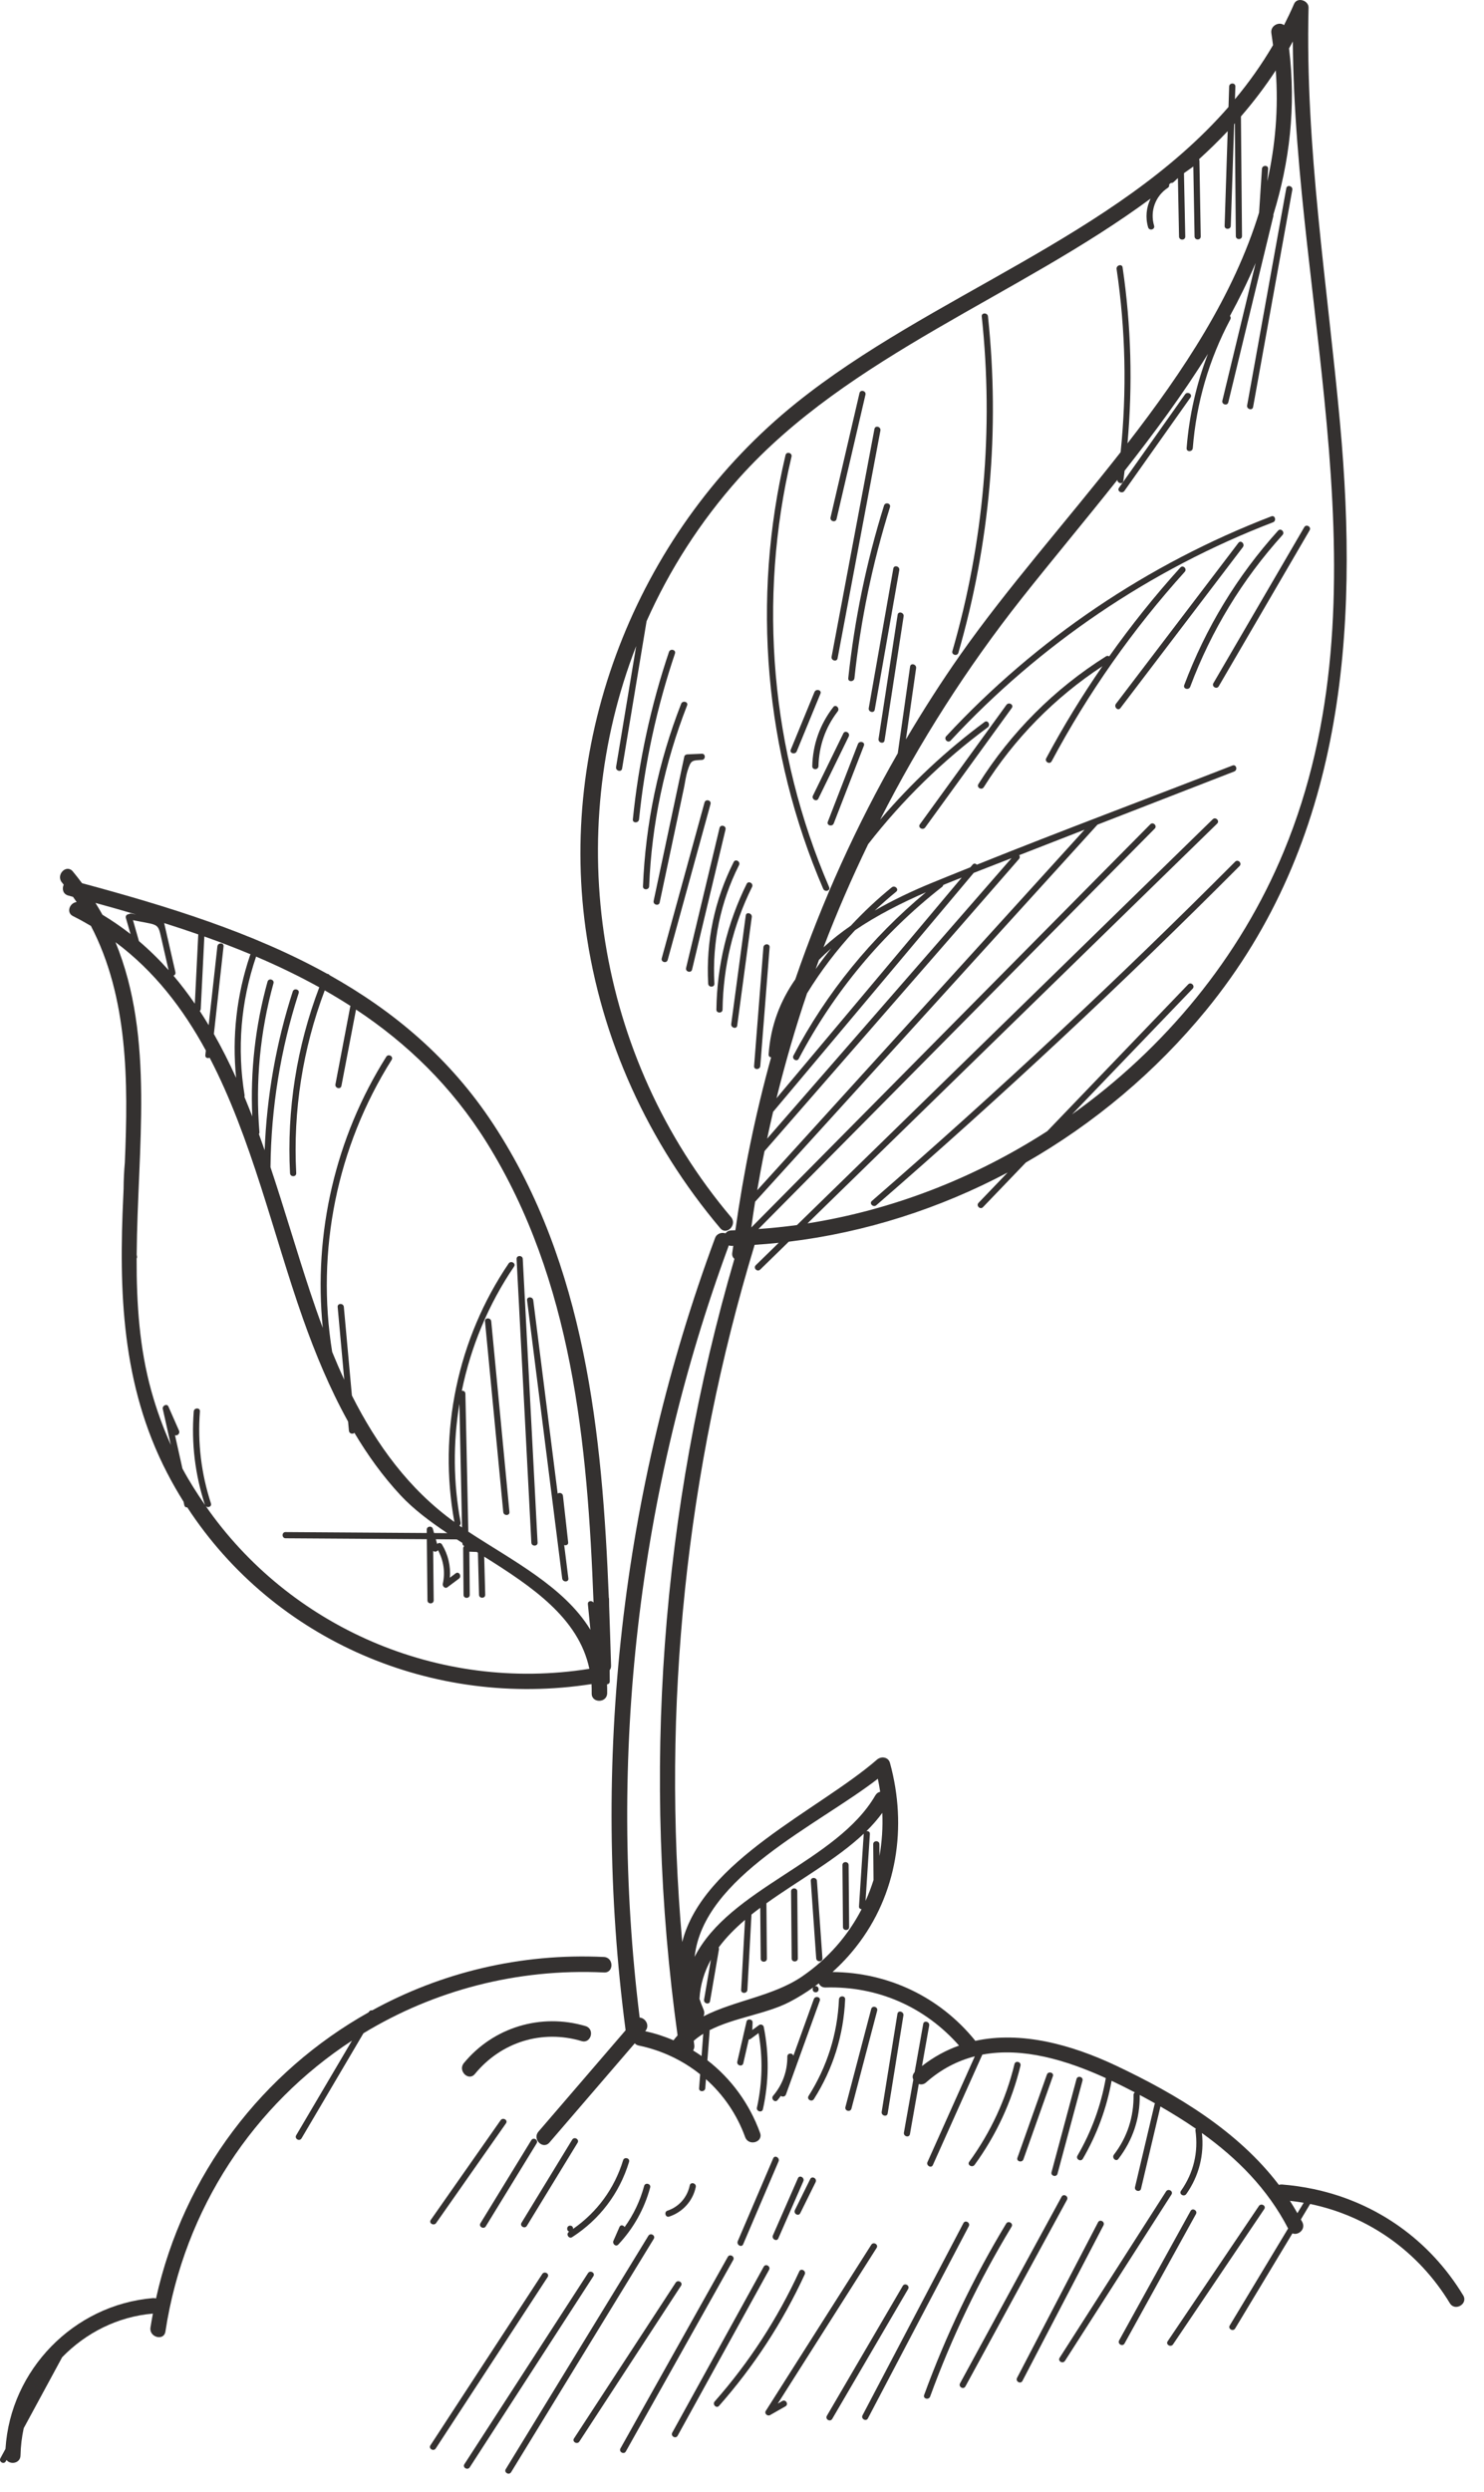 <?xml version="1.0" encoding="UTF-8"?> <svg xmlns="http://www.w3.org/2000/svg" width="56" height="94" viewBox="0 0 56 94" fill="none"><path d="M5.132 34.491C5.075 34.48 5.018 34.468 4.96 34.458C4.923 34.451 4.892 34.461 4.868 34.478C4.798 34.478 4.726 34.535 4.75 34.623C4.808 34.826 4.867 35.029 4.926 35.231C4.592 34.97 4.239 34.727 3.866 34.501C3.783 34.351 3.692 34.203 3.602 34.055C4.114 34.195 4.624 34.34 5.132 34.491ZM6.067 35.299C6.164 35.73 6.263 36.16 6.362 36.591C6.016 36.203 5.644 35.837 5.243 35.495C5.168 35.233 5.092 34.968 5.018 34.706C5.223 34.746 5.428 34.786 5.632 34.825C5.962 34.889 5.994 34.979 6.067 35.299ZM7.482 35.243C7.438 36.114 7.395 36.986 7.352 37.856C7.1 37.491 6.834 37.138 6.547 36.8C6.595 36.781 6.634 36.733 6.619 36.666C6.478 36.05 6.336 35.432 6.195 34.816C6.627 34.953 7.056 35.094 7.482 35.243ZM9.458 35.994C9.448 36.005 9.439 36.018 9.435 36.034C8.927 37.532 8.754 39.093 8.91 40.654C8.652 40.086 8.375 39.532 8.071 38.998C8.192 37.897 8.315 36.795 8.436 35.694C8.454 35.544 8.219 35.548 8.203 35.695C8.094 36.686 7.984 37.675 7.874 38.666C7.766 38.484 7.654 38.306 7.539 38.131C7.56 38.112 7.575 38.086 7.576 38.05C7.622 37.141 7.666 36.231 7.711 35.322C8.302 35.531 8.884 35.755 9.458 35.994ZM9.662 36.079C10.482 36.428 11.279 36.811 12.048 37.238C11.198 39.475 10.819 41.854 10.944 44.25C10.952 44.401 11.186 44.399 11.178 44.248C11.055 41.891 11.424 39.556 12.254 37.354C12.584 37.542 12.91 37.738 13.228 37.943C13.224 37.953 13.219 37.961 13.216 37.971C13.031 38.946 12.844 39.922 12.658 40.897C12.63 41.043 12.855 41.105 12.884 40.956C13.067 39.996 13.251 39.036 13.435 38.077C15.351 39.346 17.039 40.961 18.37 43.099C21.6 48.292 22.171 54.449 22.398 60.444C22.338 60.356 22.172 60.375 22.184 60.502C22.216 60.826 22.248 61.148 22.28 61.471C21.29 59.843 19.316 58.851 17.672 57.77C17.635 56.035 17.599 54.299 17.562 52.565C17.56 52.483 17.49 52.447 17.427 52.455C17.767 50.792 18.431 49.195 19.398 47.771C19.482 47.646 19.278 47.53 19.194 47.654C17.263 50.502 16.53 54.022 17.146 57.404C15.428 56.166 14.212 54.486 13.279 52.633C13.178 51.52 13.076 50.407 12.975 49.292C12.962 49.145 12.728 49.145 12.742 49.295C12.824 50.21 12.908 51.124 12.991 52.039C12.831 51.693 12.679 51.343 12.535 50.99C11.918 47.183 12.718 43.242 14.779 39.974C14.859 39.847 14.656 39.731 14.576 39.858C12.656 42.902 11.822 46.522 12.18 50.082C12.012 49.633 11.854 49.181 11.704 48.728C11.202 47.218 10.738 45.612 10.207 44.023C10.23 41.791 10.584 39.586 11.27 37.458C11.318 37.315 11.091 37.255 11.046 37.398C10.418 39.34 10.066 41.349 9.987 43.382C9.916 43.178 9.843 42.975 9.77 42.773C9.783 42.755 9.792 42.734 9.79 42.705C9.634 40.807 9.812 38.92 10.32 37.086C10.36 36.941 10.134 36.88 10.095 37.026C9.634 38.687 9.443 40.392 9.52 42.108C9.424 41.861 9.324 41.614 9.223 41.368C9.23 41.351 9.232 41.331 9.23 41.309C8.939 39.55 9.088 37.781 9.659 36.094C9.662 36.089 9.66 36.084 9.662 36.079ZM17.336 52.946C17.37 54.501 17.403 56.056 17.435 57.611C17.402 57.589 17.368 57.566 17.335 57.543C17.37 57.518 17.394 57.475 17.383 57.423C17.103 55.934 17.094 54.418 17.336 52.946ZM7.75 56.785C7.812 56.895 8.004 56.838 7.96 56.703C7.592 55.575 7.454 54.416 7.544 53.234C7.556 53.084 7.323 53.087 7.311 53.236C7.218 54.438 7.36 55.614 7.734 56.761C7.43 56.319 7.14 55.866 6.884 55.389C6.791 54.968 6.698 54.55 6.603 54.13C6.683 54.169 6.804 54.071 6.756 53.961C6.623 53.657 6.49 53.354 6.355 53.05C6.299 52.923 6.115 53.019 6.143 53.142C6.244 53.595 6.346 54.048 6.447 54.502C6.156 53.851 5.907 53.171 5.711 52.463C5.263 50.854 5.15 49.171 5.156 47.465C5.17 47.442 5.176 47.414 5.168 47.382C5.164 47.361 5.162 47.342 5.158 47.322C5.187 43.302 5.847 39.158 4.358 35.536C5.822 36.627 6.907 38.039 7.768 39.622C7.762 39.681 7.755 39.739 7.748 39.799C7.738 39.898 7.838 39.928 7.911 39.894C9.504 42.949 10.318 46.584 11.428 49.724C11.899 51.055 12.447 52.378 13.135 53.617C13.146 53.731 13.156 53.847 13.167 53.963C13.178 54.077 13.315 54.103 13.374 54.042C13.874 54.883 14.446 55.679 15.118 56.401C15.602 56.92 16.216 57.382 16.88 57.826C16.714 57.825 16.547 57.823 16.379 57.822C16.363 57.77 16.348 57.717 16.334 57.662C16.296 57.536 16.103 57.563 16.104 57.695C16.104 57.738 16.104 57.779 16.104 57.821C14.328 57.809 12.552 57.797 10.775 57.785C10.626 57.785 10.627 58.018 10.778 58.019C12.554 58.03 14.331 58.042 16.107 58.054C16.115 58.823 16.124 59.593 16.131 60.362C16.132 60.513 16.367 60.51 16.366 60.359C16.359 59.738 16.352 59.117 16.346 58.495C16.399 58.546 16.492 58.527 16.528 58.466C16.74 58.861 16.806 59.295 16.71 59.738C16.69 59.827 16.795 59.934 16.882 59.868C17.027 59.759 17.172 59.651 17.318 59.542C17.436 59.453 17.319 59.25 17.198 59.34C17.124 59.397 17.05 59.453 16.976 59.507C17.012 59.069 16.912 58.638 16.678 58.251C16.631 58.178 16.546 58.187 16.496 58.234C16.48 58.175 16.463 58.115 16.446 58.056C16.711 58.058 16.975 58.059 17.24 58.062C17.31 58.106 17.379 58.15 17.448 58.194C17.448 58.199 17.448 58.205 17.448 58.21C17.45 58.263 17.48 58.297 17.519 58.311C17.508 58.321 17.5 58.331 17.494 58.343C17.484 58.361 17.476 58.379 17.478 58.403C17.482 58.987 17.487 59.571 17.492 60.155C17.494 60.304 17.727 60.303 17.726 60.154C17.722 59.61 17.716 59.067 17.712 58.525C17.806 58.529 17.899 58.532 17.992 58.536C18.007 58.546 18.02 58.555 18.035 58.565C18.048 59.093 18.063 59.622 18.076 60.15C18.08 60.3 18.314 60.299 18.31 60.148C18.298 59.67 18.286 59.191 18.272 58.712C20.066 59.838 21.836 61.022 22.24 62.942C16.536 63.852 10.907 61.349 7.75 56.785ZM2.404 33.367C2.334 33.518 2.371 33.722 2.578 33.778C2.636 33.794 2.695 33.809 2.755 33.826C2.802 33.891 2.848 33.956 2.892 34.023C2.636 34.046 2.478 34.418 2.76 34.556C2.992 34.671 3.214 34.795 3.431 34.923C4.836 37.614 4.842 40.799 4.711 43.847C4.682 44.179 4.666 44.51 4.664 44.842C4.66 44.915 4.658 44.989 4.655 45.062C4.478 48.715 4.591 52.242 6.306 55.553C6.499 55.927 6.706 56.288 6.926 56.638C6.936 56.684 6.947 56.728 6.956 56.774C6.97 56.837 7.019 56.858 7.068 56.855C10.35 61.882 16.351 64.447 22.322 63.518C22.327 63.633 22.33 63.75 22.328 63.87C22.32 64.245 22.904 64.24 22.912 63.864C22.914 63.75 22.912 63.638 22.907 63.527C22.96 63.522 23.01 63.486 23.01 63.416C23.008 63.275 23.007 63.135 23.006 62.994C23.038 62.95 23.062 62.898 23.059 62.827C23.036 62.078 23.014 61.323 22.986 60.565C22.984 60.478 22.983 60.39 22.983 60.302C22.983 60.286 22.979 60.271 22.974 60.258C22.728 54.069 22.088 47.699 18.624 42.413C16.982 39.907 14.847 38.129 12.436 36.779C12.419 36.748 12.383 36.731 12.346 36.728C9.518 35.162 6.319 34.181 3.095 33.311C2.983 33.162 2.87 33.014 2.746 32.866C2.504 32.578 2.098 32.996 2.336 33.283C2.36 33.311 2.382 33.339 2.404 33.367Z" fill="#343130"></path><path d="M21.946 76.983C22.307 77.09 22.456 76.524 22.096 76.418C20.419 75.919 18.616 76.46 17.503 77.815C17.267 78.103 17.682 78.515 17.92 78.224C18.908 77.02 20.45 76.538 21.946 76.983Z" fill="#343130"></path><path d="M48.958 83.474C48.868 83.315 48.774 83.16 48.676 83.008C48.851 83.027 49.023 83.051 49.195 83.082C49.115 83.213 49.036 83.343 48.958 83.474ZM30.262 74.55C29.174 75.291 27.707 75.453 26.547 76.05C26.582 75.975 26.59 75.888 26.55 75.798C26.491 75.66 26.439 75.525 26.395 75.391C26.428 74.843 26.583 74.355 26.827 73.912C26.741 74.415 26.655 74.916 26.569 75.419C26.543 75.567 26.768 75.629 26.794 75.479C26.906 74.827 27.018 74.177 27.13 73.523C27.135 73.496 27.13 73.474 27.119 73.453C27.395 73.078 27.734 72.737 28.114 72.412C28.066 73.294 28.018 74.174 27.968 75.054C27.96 75.204 28.194 75.202 28.203 75.051C28.254 74.105 28.306 73.158 28.358 72.211C28.466 72.124 28.576 72.04 28.689 71.957C28.695 72.597 28.701 73.238 28.706 73.878C28.707 74.027 28.941 74.026 28.939 73.875C28.934 73.179 28.927 72.483 28.922 71.786C30.146 70.91 31.566 70.132 32.598 69.158C32.596 69.163 32.593 69.168 32.593 69.175C32.534 70.083 32.474 70.993 32.415 71.902C32.41 71.971 32.459 72.006 32.513 72.01C32.002 73.001 31.248 73.876 30.262 74.55ZM26.474 77.547C26.37 77.474 26.263 77.404 26.155 77.338C26.19 77.281 26.211 77.214 26.199 77.132C26.192 77.079 26.186 77.026 26.179 76.974C26.29 76.875 26.41 76.787 26.538 76.709C26.517 76.987 26.495 77.267 26.474 77.547ZM33.126 67.09C33.16 67.254 33.19 67.416 33.214 67.581C33.143 67.595 33.078 67.638 33.031 67.718C31.583 70.213 27.52 71.222 26.212 73.807C26.543 70.778 30.846 68.856 33.126 67.09ZM33.188 70.004C33.187 69.855 33.186 69.706 33.184 69.556C33.183 69.407 32.95 69.409 32.951 69.559C32.955 70.008 32.959 70.459 32.963 70.91C32.878 71.178 32.778 71.441 32.662 71.697C32.717 70.855 32.771 70.014 32.826 69.172C32.831 69.088 32.761 69.054 32.695 69.066C32.916 68.847 33.118 68.618 33.294 68.376C33.318 68.927 33.282 69.472 33.188 70.004ZM25.415 76.954C25.075 76.807 24.718 76.692 24.347 76.61C24.349 76.607 24.351 76.605 24.352 76.603C24.537 76.39 24.347 76.105 24.138 76.098C22.923 66.258 24.071 56.279 27.502 46.974C27.531 46.983 27.563 46.992 27.601 46.991C27.623 46.991 27.646 46.99 27.67 46.989C27.658 47.079 27.643 47.17 27.631 47.262C27.619 47.363 27.657 47.434 27.714 47.479C24.934 56.983 24.21 66.957 25.569 76.769C25.515 76.827 25.465 76.89 25.415 76.954ZM28.495 45.325C32.802 40.583 37.108 35.843 41.414 31.103C43.135 30.434 44.855 29.767 46.575 29.098C46.714 29.043 46.651 28.818 46.511 28.872C43.298 30.123 40.062 31.328 36.861 32.614C36.821 32.569 36.751 32.551 36.702 32.612C36.672 32.646 36.645 32.679 36.617 32.712C36.114 32.915 35.608 33.115 35.107 33.323C34.408 33.612 33.694 33.949 33.01 34.343C33.271 34.098 33.539 33.859 33.818 33.633C33.935 33.538 33.767 33.375 33.651 33.468C33.1 33.916 32.584 34.401 32.105 34.916C31.742 35.167 31.396 35.438 31.076 35.731C31.581 34.41 32.146 33.111 32.761 31.838C34.058 30.172 35.572 28.691 37.273 27.433C37.392 27.343 37.274 27.142 37.154 27.231C35.698 28.308 34.38 29.546 33.212 30.918C34.703 27.983 36.486 25.189 38.544 22.583C39.702 21.119 40.95 19.633 42.164 18.101C42.167 18.231 42.371 18.282 42.39 18.14C42.408 18.012 42.42 17.884 42.437 17.756C43.556 16.331 44.639 14.867 45.583 13.346C45.146 14.485 44.874 15.675 44.778 16.904C44.767 17.054 44.999 17.051 45.011 16.902C45.145 15.194 45.622 13.558 46.427 12.046C46.453 11.996 46.441 11.95 46.413 11.918C46.769 11.262 47.096 10.597 47.383 9.918C46.965 11.65 46.547 13.382 46.127 15.113C46.093 15.259 46.318 15.319 46.352 15.172C46.919 12.832 47.486 10.492 48.05 8.153C48.055 8.133 48.054 8.115 48.05 8.098C48.659 6.122 48.914 4.041 48.643 1.826C48.691 1.739 48.739 1.651 48.786 1.564C48.855 11.672 52.466 22.401 48.447 32.11C46.79 36.118 43.951 39.539 40.453 42.031C41.97 40.451 43.489 38.871 45.005 37.291C45.108 37.183 44.942 37.019 44.838 37.127C43.066 38.972 41.294 40.819 39.52 42.664C36.785 44.427 33.694 45.635 30.471 46.143C35.624 41.117 40.776 36.09 45.93 31.064C46.038 30.959 45.871 30.795 45.763 30.901C40.534 36.002 35.303 41.105 30.074 46.206C29.591 46.271 29.107 46.321 28.62 46.355C33.605 41.322 38.589 36.288 43.574 31.254C43.679 31.147 43.513 30.983 43.407 31.091C38.389 36.159 33.37 41.227 28.351 46.297C28.396 45.971 28.443 45.647 28.495 45.325ZM28.85 43.416C32.05 39.743 35.251 36.071 38.453 32.398C38.494 32.351 38.487 32.297 38.461 32.254C39.282 31.934 40.103 31.613 40.927 31.293C36.809 35.827 32.69 40.361 28.573 44.894C28.658 44.401 28.748 43.907 28.85 43.416ZM29.174 41.935C31.697 38.931 34.221 35.927 36.743 32.923C37.219 32.738 37.694 32.553 38.17 32.367C35.096 35.894 32.022 39.42 28.948 42.947C29.02 42.61 29.094 42.271 29.174 41.935ZM30.455 37.465C30.98 36.61 31.587 35.815 32.267 35.084C33.102 34.518 34.027 34.051 34.942 33.653C32.887 35.361 31.187 37.442 29.941 39.814C29.871 39.947 30.074 40.063 30.143 39.93C31.468 37.41 33.306 35.203 35.551 33.45C35.577 33.43 35.59 33.403 35.595 33.377C35.775 33.303 35.953 33.233 36.129 33.163C36.183 33.142 36.236 33.122 36.291 33.1C33.962 35.874 31.631 38.647 29.302 41.422C29.633 40.086 30.014 38.764 30.455 37.465ZM30.904 36.205C31.051 36.055 31.206 35.911 31.367 35.771C31.163 36.025 30.967 36.285 30.78 36.55C30.822 36.435 30.862 36.319 30.904 36.205ZM55.214 86.573C53.949 84.487 51.95 83.082 49.624 82.576C49.607 82.569 49.589 82.566 49.569 82.564C49.178 82.483 48.778 82.423 48.371 82.392C48.327 82.39 48.291 82.397 48.259 82.407C46.715 80.376 44.423 79.001 42.124 77.914C40.439 77.117 38.543 76.597 36.802 76.975C36.797 76.967 36.794 76.959 36.787 76.951C35.453 75.312 33.515 74.395 31.416 74.378C31.735 74.09 32.029 73.778 32.294 73.442C33.861 71.462 34.243 68.897 33.584 66.493C33.523 66.267 33.257 66.228 33.095 66.367C30.904 68.27 26.523 70.172 25.744 73.247C24.96 64.4 25.891 55.471 28.477 46.951C28.78 46.932 29.083 46.907 29.386 46.875C29.098 47.158 28.808 47.439 28.519 47.721C28.411 47.826 28.578 47.99 28.686 47.885C29.046 47.534 29.404 47.183 29.765 46.833C32.658 46.483 35.459 45.583 38.023 44.224C37.658 44.606 37.291 44.987 36.926 45.367C36.822 45.475 36.989 45.639 37.093 45.531C37.631 44.97 38.171 44.408 38.71 43.847C41.294 42.37 43.612 40.422 45.513 38.103C50.705 31.758 51.29 23.842 50.567 15.963C50.09 10.742 49.248 5.549 49.379 0.29C49.385 0.014 48.951 -0.125 48.833 0.147C48.714 0.422 48.586 0.689 48.453 0.95C48.281 0.803 47.925 0.962 47.977 1.259C48.002 1.409 48.018 1.555 48.039 1.703C47.61 2.434 47.129 3.111 46.602 3.743C46.606 3.583 46.612 3.422 46.618 3.262C46.622 3.111 46.389 3.114 46.383 3.263C46.377 3.52 46.367 3.778 46.359 4.035C42.079 8.946 35.099 11.135 30.046 15.198C24.183 19.911 21.066 27.558 22.098 35.025C22.677 39.21 24.462 43.105 27.179 46.325C27.422 46.612 27.828 46.194 27.588 45.908C22.46 39.831 21.242 31.477 24.007 24.366C23.755 25.887 23.502 27.409 23.248 28.93C23.224 29.076 23.45 29.138 23.475 28.99C23.783 27.135 24.091 25.283 24.399 23.43C25.259 21.5 26.419 19.678 27.887 18.035C32.042 13.393 38.442 11.17 43.419 7.49C43.258 7.821 43.215 8.204 43.326 8.576C43.37 8.72 43.595 8.658 43.551 8.513C43.389 7.971 43.595 7.394 44.07 7.083C44.119 7.05 44.13 6.999 44.117 6.955C44.142 6.937 44.164 6.916 44.188 6.898C44.221 6.903 44.257 6.896 44.286 6.869C44.339 6.818 44.394 6.767 44.449 6.717C44.463 7.453 44.479 8.189 44.492 8.925C44.496 9.075 44.73 9.074 44.727 8.923C44.711 8.126 44.695 7.328 44.678 6.531C44.795 6.448 44.914 6.365 45.031 6.281C45.047 7.161 45.062 8.041 45.078 8.919C45.081 9.07 45.314 9.069 45.311 8.918C45.294 7.965 45.276 7.011 45.261 6.057C45.261 6.039 45.254 6.022 45.245 6.006C45.619 5.666 45.982 5.314 46.328 4.946C46.29 6.137 46.251 7.329 46.212 8.519C46.207 8.67 46.441 8.667 46.444 8.518C46.489 7.239 46.53 5.961 46.571 4.682C46.581 4.673 46.589 4.662 46.598 4.653C46.61 6.07 46.622 7.489 46.635 8.906C46.636 9.056 46.87 9.054 46.868 8.905C46.855 7.401 46.842 5.895 46.828 4.391C47.3 3.847 47.739 3.271 48.142 2.655C48.248 4.107 48.126 5.498 47.823 6.838C47.833 6.681 47.843 6.524 47.854 6.367C47.863 6.218 47.63 6.221 47.62 6.37C47.584 6.918 47.548 7.467 47.513 8.017C46.55 11.143 44.659 13.996 42.547 16.722C42.746 14.51 42.686 12.29 42.362 10.085C42.339 9.938 42.115 10.002 42.136 10.15C42.475 12.439 42.525 14.755 42.288 17.054C40.236 19.671 38.01 22.175 36.24 24.694C35.511 25.731 34.83 26.799 34.186 27.887C34.314 26.992 34.442 26.096 34.57 25.201C34.59 25.052 34.364 24.991 34.343 25.14C34.188 26.23 34.032 27.32 33.878 28.411C32.319 31.126 31.027 33.983 30.011 36.938C29.448 37.746 29.076 38.682 29.005 39.77C29 39.838 29.047 39.874 29.099 39.879C28.507 42.018 28.059 44.197 27.75 46.401C27.699 46.402 27.647 46.407 27.595 46.407C27.494 46.41 27.423 46.455 27.378 46.518C27.233 46.472 27.049 46.518 26.982 46.699C23.445 56.233 22.286 66.494 23.608 76.575C22.512 77.85 21.415 79.124 20.319 80.399C20.074 80.683 20.49 81.094 20.735 80.808C21.807 79.562 22.881 78.314 23.954 77.067C23.987 77.105 24.031 77.136 24.096 77.15C24.965 77.329 25.756 77.706 26.421 78.237C26.407 78.411 26.394 78.586 26.381 78.762C26.37 78.911 26.603 78.909 26.614 78.759C26.623 78.646 26.631 78.534 26.64 78.421C27.295 79.003 27.808 79.746 28.12 80.607C28.247 80.959 28.81 80.802 28.682 80.447C28.282 79.342 27.588 78.399 26.694 77.707C26.722 77.343 26.75 76.979 26.778 76.615C26.779 76.6 26.776 76.586 26.773 76.575C27.699 76.097 28.91 75.966 29.797 75.506C30.105 75.346 30.402 75.162 30.687 74.96C30.643 75.028 30.674 75.146 30.78 75.144C30.931 75.143 30.928 74.91 30.778 74.911C30.767 74.911 30.759 74.914 30.748 74.916C30.799 74.88 30.85 74.844 30.899 74.806C30.939 74.897 31.022 74.965 31.151 74.962C33.119 74.906 34.902 75.691 36.191 77.153C35.706 77.325 35.236 77.578 34.792 77.924C34.882 77.415 34.972 76.907 35.063 76.398C35.09 76.25 34.863 76.189 34.838 76.337C34.73 76.943 34.622 77.55 34.515 78.155C34.431 78.245 34.422 78.349 34.465 78.436C34.347 79.103 34.228 79.769 34.11 80.434C34.084 80.581 34.31 80.642 34.337 80.494C34.449 79.865 34.56 79.234 34.671 78.603C34.761 78.63 34.861 78.621 34.947 78.543C35.522 78.034 36.142 77.723 36.786 77.558C36.19 78.886 35.595 80.214 35.001 81.543C34.939 81.679 35.142 81.796 35.203 81.659C35.825 80.271 36.447 78.883 37.069 77.494C38.595 77.207 40.238 77.699 41.728 78.379C41.547 79.414 41.191 80.39 40.659 81.306C40.584 81.436 40.786 81.552 40.862 81.422C41.397 80.502 41.759 79.52 41.947 78.481C42.247 78.622 42.541 78.77 42.825 78.918C42.797 78.936 42.775 78.966 42.775 79.011C42.788 79.838 42.541 80.61 42.035 81.267C41.943 81.385 42.11 81.55 42.202 81.43C42.743 80.726 43.022 79.904 43.008 79.016C43.042 79.034 43.075 79.051 43.107 79.069C43.269 79.155 43.427 79.243 43.586 79.332C43.579 79.343 43.572 79.354 43.569 79.367C43.325 80.409 43.078 81.45 42.831 82.491C42.798 82.638 43.023 82.698 43.058 82.551C43.302 81.518 43.546 80.483 43.79 79.45C44.247 79.714 44.695 79.991 45.126 80.288C45.115 80.306 45.107 80.326 45.111 80.354C45.227 81.175 45.042 81.954 44.563 82.635C44.478 82.758 44.681 82.874 44.767 82.751C45.245 82.07 45.446 81.274 45.355 80.451C46.682 81.404 47.834 82.554 48.608 84.051C47.875 85.271 47.141 86.49 46.406 87.709C46.327 87.837 46.531 87.953 46.608 87.825C47.328 86.629 48.05 85.431 48.771 84.235C48.983 84.327 49.282 84.086 49.146 83.815C49.127 83.779 49.106 83.746 49.089 83.711C49.206 83.516 49.323 83.322 49.439 83.127C51.636 83.582 53.526 84.916 54.712 86.871C54.907 87.191 55.41 86.894 55.214 86.573Z" fill="#343130"></path><path d="M29.643 17.163C28.352 22.608 28.851 28.383 31.064 33.523C31.123 33.659 31.349 33.598 31.288 33.459C29.091 28.357 28.587 22.631 29.869 17.223C29.903 17.078 29.678 17.018 29.643 17.163Z" fill="#343130"></path><path d="M36.166 24.619C37.356 20.503 37.736 16.195 37.282 11.934C37.266 11.786 37.032 11.786 37.047 11.936C37.5 16.178 37.126 20.462 35.939 24.559C35.898 24.703 36.124 24.763 36.166 24.619Z" fill="#343130"></path><path d="M47.975 19.475C43.311 21.267 39.105 24.106 35.706 27.768C35.603 27.879 35.77 28.043 35.873 27.932C39.243 24.3 43.413 21.476 48.039 19.699C48.178 19.646 48.115 19.421 47.975 19.475Z" fill="#343130"></path><path d="M33.068 45.458C37.79 41.36 42.363 37.094 46.776 32.664C46.882 32.558 46.716 32.395 46.61 32.5C42.196 36.93 37.623 41.196 32.902 45.295C32.787 45.392 32.955 45.556 33.068 45.458Z" fill="#343130"></path><path d="M37.978 26.586C36.889 28.088 35.799 29.59 34.711 31.092C34.623 31.215 34.826 31.33 34.914 31.208C36.003 29.707 37.091 28.204 38.181 26.702C38.269 26.579 38.066 26.464 37.978 26.586Z" fill="#343130"></path><path d="M44.541 21.406C43.578 22.47 42.683 23.59 41.856 24.758C41.824 24.735 41.781 24.727 41.736 24.755C39.785 25.983 38.147 27.622 36.92 29.575C36.84 29.702 37.043 29.818 37.123 29.691C38.274 27.858 39.796 26.312 41.602 25.126C40.831 26.242 40.122 27.399 39.48 28.599C39.41 28.731 39.612 28.847 39.684 28.715C41.062 26.135 42.746 23.739 44.707 21.568C44.807 21.458 44.642 21.294 44.541 21.406Z" fill="#343130"></path><path d="M46.733 20.474C45.193 22.498 43.653 24.522 42.111 26.546C42.022 26.663 42.187 26.828 42.278 26.71C43.819 24.686 45.359 22.662 46.899 20.638C46.99 20.519 46.825 20.354 46.733 20.474Z" fill="#343130"></path><path d="M48.23 20.014C46.688 21.721 45.494 23.689 44.687 25.842C44.635 25.983 44.862 26.042 44.914 25.903C45.706 23.787 46.882 21.854 48.397 20.178C48.496 20.066 48.331 19.902 48.23 20.014Z" fill="#343130"></path><path d="M49.217 19.884C48.074 21.846 46.932 23.807 45.788 25.768C45.714 25.898 45.916 26.014 45.991 25.883C47.134 23.923 48.276 21.962 49.42 20C49.495 19.871 49.292 19.755 49.217 19.884Z" fill="#343130"></path><path d="M42.429 18.518C43.261 17.34 44.093 16.164 44.925 14.99C45.011 14.866 44.807 14.751 44.721 14.872C43.889 16.05 43.057 17.224 42.225 18.4C42.139 18.523 42.342 18.639 42.429 18.518Z" fill="#343130"></path><path d="M47.287 15.351C47.781 12.62 48.273 9.891 48.766 7.16C48.791 7.014 48.566 6.952 48.539 7.102C48.047 9.831 47.554 12.56 47.062 15.291C47.036 15.438 47.262 15.498 47.287 15.351Z" fill="#343130"></path><path d="M18.302 49.838C18.532 52.236 18.762 54.632 18.991 57.03C19.005 57.179 19.239 57.178 19.224 57.028C18.995 54.631 18.766 52.234 18.537 49.836C18.522 49.688 18.288 49.688 18.302 49.838Z" fill="#343130"></path><path d="M20.286 58.183C20.099 54.616 19.914 51.051 19.727 47.486C19.721 47.335 19.487 47.336 19.494 47.487C19.68 51.052 19.866 54.619 20.051 58.184C20.059 58.334 20.294 58.332 20.286 58.183Z" fill="#343130"></path><path d="M21.448 59.534C21.395 59.114 21.342 58.694 21.29 58.274C21.36 58.3 21.452 58.266 21.44 58.171C21.376 57.587 21.311 57.003 21.244 56.419C21.234 56.311 21.106 56.283 21.044 56.334C20.738 53.903 20.43 51.472 20.123 49.042C20.104 48.895 19.871 48.895 19.89 49.044C20.331 52.542 20.772 56.038 21.215 59.535C21.234 59.683 21.467 59.683 21.448 59.534Z" fill="#343130"></path><path d="M29.852 71.338C29.859 72.18 29.866 73.025 29.874 73.867C29.875 74.018 30.108 74.016 30.107 73.866C30.101 73.022 30.093 72.179 30.086 71.335C30.084 71.186 29.851 71.187 29.852 71.338Z" fill="#343130"></path><path d="M30.595 70.943C30.663 71.916 30.732 72.89 30.8 73.862C30.811 74.011 31.046 74.011 31.035 73.861C30.966 72.887 30.896 71.914 30.828 70.942C30.818 70.792 30.584 70.794 30.595 70.943Z" fill="#343130"></path><path d="M32.043 72.68C32.036 71.903 32.03 71.124 32.023 70.346C32.022 70.195 31.788 70.196 31.79 70.347C31.797 71.126 31.803 71.904 31.81 72.683C31.811 72.832 32.046 72.831 32.043 72.68Z" fill="#343130"></path><path d="M25.244 24.59C24.552 26.64 24.099 28.753 23.881 30.906C23.866 31.055 24.101 31.051 24.115 30.903C24.33 28.771 24.786 26.68 25.47 24.65C25.519 24.507 25.293 24.448 25.244 24.59Z" fill="#343130"></path><path d="M24.496 33.428C24.591 31.084 25.074 28.791 25.928 26.607C25.983 26.467 25.756 26.408 25.703 26.547C24.842 28.75 24.358 31.067 24.263 33.43C24.256 33.58 24.491 33.578 24.496 33.428Z" fill="#343130"></path><path d="M24.893 34.041C25.101 33.058 25.309 32.075 25.518 31.094C25.614 30.639 25.71 30.187 25.806 29.734C25.853 29.511 25.881 29.268 25.951 29.052C26.074 28.682 26.098 28.679 26.485 28.662C26.634 28.655 26.633 28.422 26.483 28.428C26.299 28.436 26.117 28.445 25.934 28.453C25.883 28.455 25.831 28.488 25.822 28.539C25.437 30.354 25.051 32.166 24.666 33.979C24.635 34.127 24.861 34.187 24.893 34.041Z" fill="#343130"></path><path d="M25.196 36.204C25.735 34.244 26.274 32.286 26.812 30.327C26.852 30.182 26.626 30.122 26.586 30.267C26.047 32.226 25.51 34.184 24.971 36.144C24.931 36.29 25.158 36.35 25.196 36.204Z" fill="#343130"></path><path d="M26.116 36.569C26.537 34.809 26.958 33.048 27.378 31.288C27.413 31.142 27.187 31.082 27.152 31.229C26.731 32.989 26.311 34.747 25.89 36.508C25.855 36.654 26.081 36.715 26.116 36.569Z" fill="#343130"></path><path d="M26.958 37.1C26.872 35.542 27.186 34.023 27.887 32.63C27.955 32.495 27.752 32.379 27.686 32.513C26.964 33.943 26.636 35.503 26.724 37.102C26.732 37.251 26.966 37.25 26.958 37.1Z" fill="#343130"></path><path d="M27.267 38.077C27.288 36.461 27.662 34.902 28.379 33.454C28.446 33.319 28.243 33.203 28.176 33.338C27.442 34.822 27.055 36.422 27.034 38.078C27.031 38.228 27.266 38.226 27.267 38.077Z" fill="#343130"></path><path d="M28.142 34.528C27.959 35.892 27.776 37.256 27.594 38.62C27.574 38.768 27.799 38.83 27.819 38.682C28.002 37.318 28.186 35.952 28.369 34.588C28.387 34.442 28.162 34.38 28.142 34.528Z" fill="#343130"></path><path d="M28.69 40.208C28.807 38.715 28.924 37.222 29.042 35.728C29.054 35.578 28.82 35.582 28.808 35.73C28.691 37.223 28.574 38.716 28.456 40.21C28.445 40.36 28.678 40.356 28.69 40.208Z" fill="#343130"></path><path d="M31.568 19.576C31.932 18.012 32.295 16.448 32.659 14.886C32.692 14.741 32.467 14.679 32.434 14.826C32.07 16.389 31.706 17.953 31.342 19.515C31.308 19.662 31.534 19.722 31.568 19.576Z" fill="#343130"></path><path d="M31.607 24.83C32.146 21.966 32.686 19.103 33.223 16.24C33.251 16.092 33.026 16.031 32.998 16.179C32.459 19.043 31.921 21.907 31.381 24.77C31.354 24.916 31.579 24.978 31.607 24.83Z" fill="#343130"></path><path d="M33.359 19.068C32.695 21.192 32.246 23.367 32.01 25.579C31.994 25.73 32.227 25.726 32.243 25.578C32.477 23.387 32.927 21.231 33.584 19.128C33.63 18.984 33.404 18.926 33.359 19.068Z" fill="#343130"></path><path d="M33.71 21.444C33.401 23.199 33.093 24.954 32.783 26.708C32.758 26.855 32.983 26.916 33.009 26.768C33.318 25.014 33.626 23.259 33.935 21.504C33.961 21.358 33.735 21.296 33.71 21.444Z" fill="#343130"></path><path d="M33.873 23.187C33.633 24.747 33.392 26.308 33.153 27.868C33.13 28.015 33.355 28.076 33.379 27.928C33.618 26.368 33.858 24.807 34.099 23.247C34.122 23.1 33.895 23.039 33.873 23.187Z" fill="#343130"></path><path d="M5.77 87.262V87.26C5.738 87.436 5.705 87.611 5.678 87.788C5.622 88.156 6.186 88.31 6.242 87.938C6.955 83.27 9.602 79.368 13.282 76.966C12.579 78.156 11.878 79.346 11.177 80.536C11.099 80.666 11.302 80.782 11.379 80.652C12.158 79.331 12.937 78.01 13.715 76.688C16.354 75.086 19.483 74.236 22.795 74.395C23.17 74.414 23.165 73.83 22.79 73.811C19.638 73.66 16.635 74.402 14.042 75.826C13.999 75.816 13.951 75.83 13.923 75.879C13.919 75.886 13.914 75.892 13.91 75.899C9.923 78.135 6.93 81.992 5.887 86.691C5.853 86.679 5.811 86.674 5.765 86.678C2.777 86.932 0.391 89.39 0.207 92.364C0.143 92.482 0.079 92.6 0.015 92.718C-0.057 92.851 0.146 92.966 0.218 92.834C0.227 92.818 0.237 92.8 0.246 92.783C0.387 92.971 0.769 92.915 0.774 92.61C0.781 92.26 0.823 91.918 0.895 91.584C1.379 90.692 1.862 89.799 2.346 88.907C3.237 87.991 4.437 87.375 5.77 87.262Z" fill="#343130"></path><path d="M20.463 85.768C19.056 87.923 17.65 90.076 16.242 92.231C16.159 92.358 16.363 92.472 16.444 92.348C17.852 90.194 19.259 88.039 20.666 85.884C20.748 85.759 20.546 85.643 20.463 85.768Z" fill="#343130"></path><path d="M22.189 85.736C20.634 88.138 19.079 90.54 17.524 92.942C17.443 93.068 17.646 93.184 17.727 93.058C19.282 90.656 20.837 88.254 22.391 85.852C22.473 85.726 22.27 85.61 22.189 85.736Z" fill="#343130"></path><path d="M24.467 84.327C22.674 87.26 20.879 90.194 19.086 93.127C19.007 93.256 19.21 93.371 19.288 93.243C21.082 90.31 22.876 87.376 24.67 84.443C24.748 84.314 24.546 84.199 24.467 84.327Z" fill="#343130"></path><path d="M25.497 86.095C24.218 88.052 22.939 90.012 21.66 91.971C21.578 92.098 21.782 92.212 21.863 92.087C23.142 90.128 24.421 88.17 25.699 86.211C25.782 86.084 25.579 85.968 25.497 86.095Z" fill="#343130"></path><path d="M27.464 85.123C26.115 87.531 24.764 89.938 23.414 92.346C23.34 92.476 23.543 92.592 23.616 92.462C24.967 90.054 26.318 87.647 27.668 85.24C27.742 85.108 27.539 84.992 27.464 85.123Z" fill="#343130"></path><path d="M28.819 85.494C27.668 87.581 26.519 89.666 25.368 91.752C25.296 91.883 25.498 92.001 25.571 91.868C26.722 89.782 27.871 87.697 29.022 85.61C29.094 85.479 28.891 85.362 28.819 85.494Z" fill="#343130"></path><path d="M30.163 85.668C29.339 87.455 28.27 89.102 26.969 90.576C26.87 90.69 27.037 90.854 27.135 90.74C28.45 89.25 29.534 87.59 30.367 85.784C30.43 85.65 30.227 85.532 30.163 85.668Z" fill="#343130"></path><path d="M29.52 90.558C29.463 90.591 29.407 90.623 29.35 90.656C30.593 88.698 31.837 86.74 33.081 84.782C33.16 84.655 32.958 84.539 32.878 84.666C31.551 86.754 30.224 88.843 28.898 90.931C28.832 91.032 28.962 91.144 29.059 91.09C29.253 90.979 29.447 90.868 29.64 90.759C29.771 90.684 29.652 90.484 29.52 90.558Z" fill="#343130"></path><path d="M34.066 86.218C33.111 87.851 32.158 89.484 31.202 91.118C31.127 91.247 31.328 91.363 31.404 91.234C32.359 89.6 33.314 87.967 34.269 86.334C34.344 86.204 34.142 86.088 34.066 86.218Z" fill="#343130"></path><path d="M36.355 83.85C35.086 86.266 33.818 88.682 32.548 91.098C32.479 91.231 32.682 91.347 32.751 91.214C34.019 88.798 35.288 86.382 36.558 83.966C36.627 83.832 36.424 83.716 36.355 83.85Z" fill="#343130"></path><path d="M37.969 83.867C36.729 85.919 35.694 88.081 34.873 90.332C34.822 90.474 35.047 90.532 35.099 90.392C35.913 88.159 36.942 86.018 38.173 83.984C38.25 83.855 38.047 83.739 37.969 83.867Z" fill="#343130"></path><path d="M40.06 82.854C38.783 85.199 37.506 87.546 36.228 89.892C36.156 90.025 36.358 90.141 36.431 90.008C37.708 87.662 38.986 85.317 40.264 82.969C40.335 82.837 40.132 82.72 40.06 82.854Z" fill="#343130"></path><path d="M41.436 83.818C40.418 85.774 39.398 87.73 38.379 89.687C38.31 89.819 38.512 89.936 38.582 89.802C39.602 87.847 40.62 85.89 41.64 83.934C41.71 83.8 41.507 83.684 41.436 83.818Z" fill="#343130"></path><path d="M44.002 82.654C42.663 84.746 41.324 86.836 39.986 88.928C39.904 89.055 40.107 89.171 40.188 89.044C41.527 86.954 42.866 84.862 44.206 82.77C44.286 82.643 44.083 82.527 44.002 82.654Z" fill="#343130"></path><path d="M44.927 83.391C44.028 85.019 43.13 86.647 42.231 88.274C42.159 88.406 42.362 88.522 42.435 88.39C43.332 86.763 44.231 85.135 45.13 83.508C45.203 83.376 44.999 83.26 44.927 83.391Z" fill="#343130"></path><path d="M47.505 83.204C46.357 84.906 45.21 86.606 44.062 88.306C43.978 88.431 44.181 88.547 44.265 88.423C45.413 86.722 46.559 85.022 47.707 83.32C47.791 83.195 47.589 83.08 47.505 83.204Z" fill="#343130"></path><path d="M16.458 83.846C17.337 82.593 18.215 81.338 19.094 80.085C19.18 79.962 18.977 79.846 18.891 79.969C18.012 81.222 17.134 82.475 16.255 83.73C16.169 83.854 16.372 83.967 16.458 83.846Z" fill="#343130"></path><path d="M20.049 80.722C19.409 81.767 18.768 82.81 18.13 83.854C18.05 83.982 18.254 84.098 18.332 83.97C18.971 82.926 19.611 81.883 20.251 80.839C20.33 80.71 20.127 80.595 20.049 80.722Z" fill="#343130"></path><path d="M21.592 80.702C20.955 81.746 20.318 82.791 19.68 83.836C19.602 83.964 19.804 84.08 19.882 83.952C20.52 82.907 21.158 81.862 21.796 80.818C21.874 80.688 21.671 80.574 21.592 80.702Z" fill="#343130"></path><path d="M23.513 81.48C23.187 82.544 22.533 83.435 21.626 84.067C21.63 84.007 21.593 83.943 21.514 83.944C21.378 83.946 21.367 84.136 21.479 84.171C21.477 84.174 21.474 84.175 21.47 84.178C21.345 84.259 21.463 84.46 21.59 84.379C22.631 83.708 23.377 82.724 23.738 81.54C23.782 81.396 23.555 81.336 23.513 81.48Z" fill="#343130"></path><path d="M23.377 83.994C23.301 84.167 23.225 84.342 23.149 84.515C23.099 84.629 23.237 84.759 23.334 84.655C23.907 84.043 24.313 83.319 24.534 82.508C24.574 82.363 24.347 82.303 24.307 82.448C24.154 83.015 23.906 83.531 23.571 83.998C23.527 83.927 23.418 83.898 23.377 83.994Z" fill="#343130"></path><path d="M26.255 82.488C26.286 82.342 26.059 82.28 26.028 82.428C25.935 82.874 25.623 83.235 25.188 83.379C25.047 83.426 25.11 83.651 25.254 83.603C25.762 83.434 26.144 83.015 26.255 82.488Z" fill="#343130"></path><path d="M30.71 75.402C30.453 76.112 30.197 76.826 29.939 77.538C29.91 77.418 29.711 77.427 29.711 77.567C29.714 78.118 29.531 78.626 29.174 79.047C29.078 79.16 29.243 79.326 29.341 79.21C29.385 79.158 29.426 79.104 29.465 79.05C29.522 79.094 29.627 79.087 29.659 78.996C30.085 77.818 30.51 76.639 30.935 75.462C30.987 75.32 30.761 75.26 30.71 75.402Z" fill="#343130"></path><path d="M31.659 75.41C31.602 76.718 31.212 77.947 30.512 79.054C30.431 79.182 30.634 79.298 30.714 79.17C31.437 78.03 31.834 76.756 31.892 75.408C31.899 75.258 31.666 75.26 31.659 75.41Z" fill="#343130"></path><path d="M32.875 75.774C32.551 77.006 32.227 78.239 31.903 79.471C31.865 79.618 32.091 79.678 32.13 79.531C32.453 78.299 32.777 77.066 33.101 75.834C33.139 75.688 32.913 75.628 32.875 75.774Z" fill="#343130"></path><path d="M33.497 79.712C33.695 78.48 33.893 77.248 34.091 76.016C34.114 75.868 33.889 75.807 33.865 75.956C33.667 77.188 33.469 78.42 33.271 79.652C33.247 79.799 33.474 79.86 33.497 79.712Z" fill="#343130"></path><path d="M38.282 77.851C37.958 79.188 37.383 80.424 36.574 81.536C36.486 81.658 36.689 81.772 36.777 81.652C37.598 80.523 38.179 79.267 38.509 77.911C38.543 77.766 38.318 77.704 38.282 77.851Z" fill="#343130"></path><path d="M39.505 78.248C39.134 79.294 38.764 80.338 38.394 81.383C38.343 81.524 38.57 81.584 38.62 81.443C38.99 80.399 39.361 79.354 39.731 78.308C39.781 78.167 39.554 78.107 39.505 78.248Z" fill="#343130"></path><path d="M39.906 81.987C40.219 80.816 40.535 79.646 40.849 78.475C40.887 78.33 40.66 78.27 40.623 78.415C40.309 79.586 39.994 80.756 39.681 81.927C39.641 82.072 39.867 82.132 39.906 81.987Z" fill="#343130"></path><path d="M28.79 79.552C29.018 78.518 29.027 77.484 28.82 76.445C28.806 76.375 28.706 76.334 28.648 76.376C28.562 76.439 28.475 76.503 28.389 76.566C28.392 76.471 28.395 76.376 28.399 76.281C28.403 76.15 28.199 76.123 28.17 76.251C28.054 76.755 27.938 77.257 27.823 77.759C27.79 77.906 28.015 77.966 28.049 77.82C28.118 77.52 28.186 77.221 28.255 76.921C28.276 76.923 28.3 76.919 28.325 76.902C28.424 76.827 28.524 76.755 28.626 76.682C28.79 77.622 28.77 78.554 28.564 79.493C28.532 79.639 28.758 79.699 28.79 79.552Z" fill="#343130"></path><path d="M28.044 84.647C28.49 83.606 28.934 82.563 29.379 81.522C29.438 81.384 29.235 81.268 29.177 81.406C28.731 82.447 28.286 83.49 27.84 84.531C27.783 84.668 27.985 84.786 28.044 84.647Z" fill="#343130"></path><path d="M30.111 82.156C29.797 82.874 29.482 83.592 29.167 84.31C29.107 84.446 29.31 84.563 29.37 84.426C29.685 83.708 29.999 82.99 30.314 82.271C30.374 82.135 30.171 82.018 30.111 82.156Z" fill="#343130"></path><path d="M30.199 83.474C30.392 83.083 30.584 82.692 30.778 82.303C30.845 82.168 30.642 82.052 30.575 82.187C30.382 82.576 30.189 82.967 29.997 83.356C29.93 83.493 30.131 83.609 30.199 83.474Z" fill="#343130"></path><path d="M30.734 26.103C30.436 26.827 30.138 27.551 29.84 28.276C29.783 28.415 30.01 28.474 30.066 28.336C30.364 27.611 30.662 26.887 30.96 26.162C31.018 26.023 30.791 25.966 30.734 26.103Z" fill="#343130"></path><path d="M30.652 28.898C30.648 29.048 30.882 29.047 30.886 28.896C30.903 28.138 31.148 27.434 31.612 26.831C31.703 26.714 31.538 26.548 31.446 26.667C30.942 27.319 30.671 28.074 30.652 28.898Z" fill="#343130"></path><path d="M31.825 27.66C31.443 28.443 31.061 29.224 30.678 30.007C30.611 30.142 30.814 30.258 30.881 30.123C31.263 29.34 31.646 28.559 32.027 27.778C32.094 27.643 31.891 27.526 31.825 27.66Z" fill="#343130"></path><path d="M31.463 31.055C31.843 30.078 32.221 29.101 32.6 28.123C32.654 27.983 32.428 27.924 32.374 28.063C31.995 29.041 31.616 30.018 31.238 30.995C31.184 31.135 31.41 31.194 31.463 31.055Z" fill="#343130"></path></svg> 
